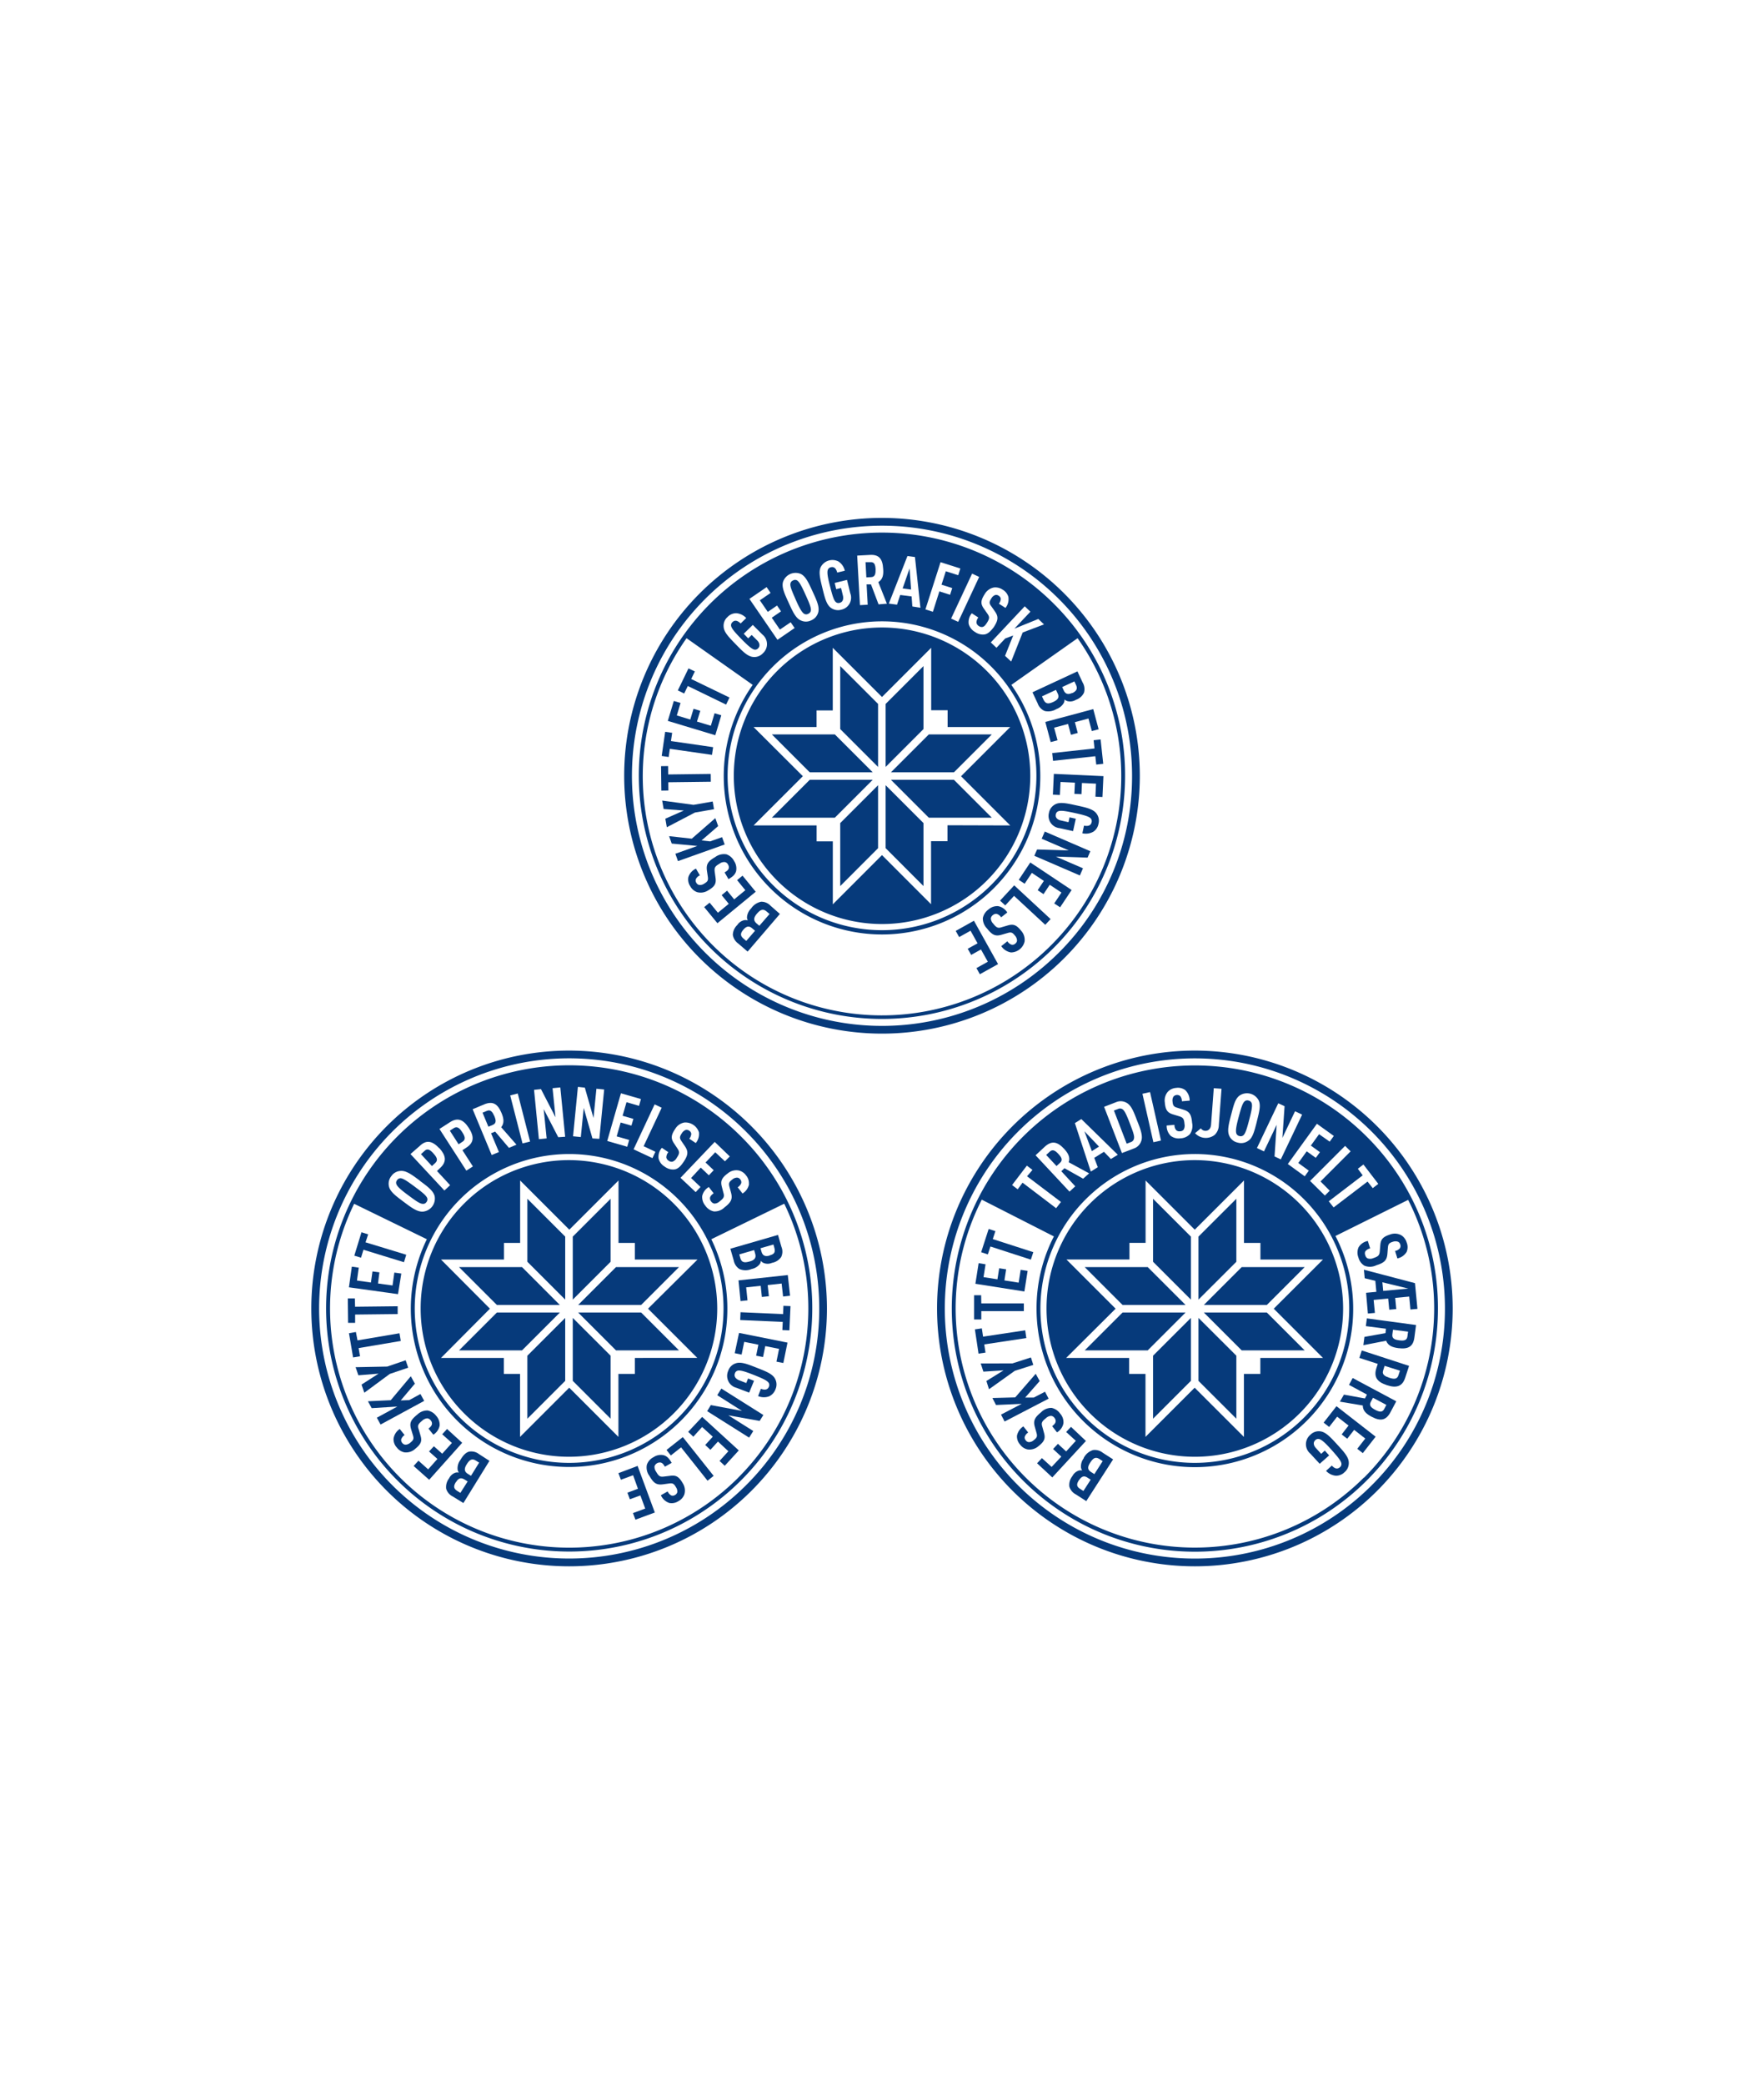 <svg id="Layer_1" data-name="Layer 1" xmlns="http://www.w3.org/2000/svg" viewBox="0 0 364 430"><defs><style>.cls-1{fill:#fff;}.cls-2{fill:#063a7b;}</style></defs><rect class="cls-1" width="364" height="430"/><path class="cls-1" d="M169.85,270a52.41,52.41,0,1,1-52.41-52.4A52.41,52.41,0,0,1,169.85,270Z"/><path class="cls-2" d="M117.44,239.35A30.6,30.6,0,1,0,148,270,30.63,30.63,0,0,0,117.44,239.35ZM131,280.16v3.29h-3.39v13l-10.15-10.15-10.15,10.15v-13h-3.34v-3.29H91L101.1,270,91,259.86h13v-3.43h3.33V243.55l10.15,10.15,10.15-10.15v12.88H131v3.43h12.93L133.72,270l10.16,10.15Z"/><polygon class="cls-2" points="115.53 270.79 102.53 270.79 94.72 278.6 107.72 278.6 115.53 270.79"/><polygon class="cls-2" points="108.82 279.7 108.82 292.7 116.63 284.89 116.63 271.9 108.82 279.7"/><polygon class="cls-2" points="118.19 271.9 118.19 284.89 126 292.7 126 279.7 118.19 271.9"/><polygon class="cls-2" points="126 260.32 126 247.32 118.19 255.13 118.19 268.13 126 260.32"/><polygon class="cls-2" points="119.3 269.23 132.3 269.23 140.11 261.42 127.11 261.42 119.3 269.23"/><polygon class="cls-2" points="115.52 269.23 107.72 261.42 94.72 261.42 102.53 269.23 115.52 269.23"/><polygon class="cls-2" points="119.3 270.79 127.11 278.6 140.11 278.6 132.3 270.79 119.3 270.79"/><polygon class="cls-2" points="108.82 260.32 116.63 268.13 116.63 255.13 108.82 247.32 108.82 260.32"/><path class="cls-2" d="M117.44,216.75a53.2,53.2,0,1,0,53.2,53.2A53.27,53.27,0,0,0,117.44,216.75Zm36.49,89.69A51.6,51.6,0,1,1,169.05,270,51.29,51.29,0,0,1,153.93,306.44Z"/><path class="cls-2" d="M152.92,234.48A50.16,50.16,0,1,0,167.61,270,49.86,49.86,0,0,0,152.92,234.48Zm-35.48,3.61A31.86,31.86,0,1,1,85.58,270,31.9,31.9,0,0,1,117.44,238.09Zm34.91,66.76a49.35,49.35,0,0,1-79.27-56.49l15,7.31a32.66,32.66,0,1,0,58.7,0l15.05-7.33a49.39,49.39,0,0,1-9.49,56.51Z"/><path class="cls-2" d="M96.33,302.07c.62-1,1.13-1.18,1.88-.72l.66.41-1.68,2.72-.66-.41C95.79,303.62,95.73,303,96.33,302.07ZM95,301.21a2.82,2.82,0,0,0-.57,2,1.41,1.41,0,0,0,.27.6,1.73,1.73,0,0,0-.64,0A2.23,2.23,0,0,0,92.67,305a2.91,2.91,0,0,0-.6,2.16,2.61,2.61,0,0,0,1.37,1.59l2.18,1.35,5.38-8.71L98.84,300a2.61,2.61,0,0,0-2.06-.51C96.1,299.7,95.58,300.22,95,301.21Zm-.91,4.58c.52-.83,1-1,1.76-.55l.65.4L95,308l-.65-.4C93.63,307.14,93.52,306.67,94.06,305.79Z"/><path class="cls-2" d="M95.37,297.67l-6.81,7.63-3.21-2.85,1-1.09,2,1.79L90.26,301l-1.73-1.54,1-1.08,1.72,1.54,2-2.22-2-1.79,1-1.09Z"/><path class="cls-2" d="M88.21,291A2.89,2.89,0,0,1,90,292.1a2.73,2.73,0,0,1,.72,2,2.86,2.86,0,0,1-1.3,1.9l-1-1.26c.42-.34.66-.6.71-.94a.94.94,0,0,0-.25-.75,1,1,0,0,0-.71-.43,1.69,1.69,0,0,0-1.06.5c-.85.69-1,1-.7,1.81l.37,1.27c.32,1.08.13,1.73-1.11,2.72a2.78,2.78,0,0,1-2.21.72,2.61,2.61,0,0,1-1.58-1,2.51,2.51,0,0,1-.67-1.82,2.88,2.88,0,0,1,1.28-2l1,1.25a1.72,1.72,0,0,0-.7.88.86.86,0,0,0,.22.75.87.87,0,0,0,.66.36,1.54,1.54,0,0,0,1-.42c.65-.53.77-.79.54-1.53l-.38-1.25c-.37-1.27-.08-1.93,1.27-3A2.94,2.94,0,0,1,88.21,291Z"/><path class="cls-2" d="M85.61,285.47l-2.92,3.46,1.76-.07,2.31-1.26.77,1.42-9,4.88-.77-1.41,4.23-2.3-5.29.33-.78-1.42,4.71-.22,4.14-4.94Z"/><path class="cls-2" d="M79.91,281.94l3.8-1.3.52,1.53-3.8,1.29-5.25,3.88-.58-1.68,3.52-2.26-4.17.34-.57-1.67Z"/><path class="cls-2" d="M73.77,276.54l8.66-1.47.27,1.59L74,278.13l.29,1.69-1.43.24-.85-5,1.43-.25Z"/><path class="cls-2" d="M73.27,269.6l8.79-.1v1.61l-8.78.1,0,1.71-1.45,0-.06-5.05h1.45Z"/><path class="cls-2" d="M82.13,267,72,265.59l.6-4.26,1.43.2-.37,2.66,2.88.41.32-2.29,1.43.19L78,264.8l3,.41.37-2.66,1.44.2Z"/><path class="cls-2" d="M75.43,256.31l8.4,2.56-.47,1.54L75,257.84l-.5,1.64-1.39-.42,1.48-4.83,1.38.43Z"/><path class="cls-2" d="M154.64,260.27c-1.15.33-1.63.12-1.88-.73l-.21-.74,3.07-.89.21.75C156.07,259.48,155.73,260,154.64,260.27Zm.43,1.55a2.8,2.8,0,0,0,1.73-1.06,1.51,1.51,0,0,0,.2-.63,1.67,1.67,0,0,0,.5.41,2.21,2.21,0,0,0,1.8,0,2.9,2.9,0,0,0,1.9-1.21,2.59,2.59,0,0,0,.05-2.09l-.71-2.46-9.83,2.85.7,2.44a2.67,2.67,0,0,0,1.18,1.75A3.19,3.19,0,0,0,155.07,261.82Zm3.74-2.78c-.93.27-1.44,0-1.67-.78l-.21-.73,2.67-.77.2.73C160,258.32,159.81,258.75,158.81,259Z"/><path class="cls-2" d="M152.39,264.16l10.17-1.1.47,4.27-1.44.16-.3-2.68-2.88.32.25,2.3-1.45.15-.24-2.3-3,.32.28,2.68-1.44.15Z"/><path class="cls-2" d="M161.52,272.73l-8.78-.39.07-1.61,8.78.39.07-1.71,1.46.06-.23,5-1.45-.06Z"/><path class="cls-2" d="M152.5,275l10,2-.86,4.21-1.42-.28.54-2.64-2.85-.57-.46,2.26-1.42-.28.46-2.27-2.92-.59-.54,2.63-1.42-.29Z"/><path class="cls-2" d="M150.27,282.81a2.4,2.4,0,0,1,1.53-1.53c1.08-.39,2.46.16,4.34.9s3.27,1.26,3.8,2.29a2.49,2.49,0,0,1,.08,2.16,2.56,2.56,0,0,1-1.31,1.45,3.11,3.11,0,0,1-2.28-.05l.58-1.5c.54.2,1.34.37,1.65-.43a.83.83,0,0,0-.08-.85c-.35-.46-1.29-.89-3-1.57s-2.73-1-3.29-.91a.82.82,0,0,0-.64.57c-.25.65.2,1.16.85,1.42l1.49.58.37-.94,1.23.48-1,2.44-2.63-1A2.54,2.54,0,0,1,150.27,282.81Z"/><path class="cls-2" d="M146.68,289.89l6.43,1.2L148,287.85l.85-1.37,8.67,5.46-.77,1.22L150.29,292l5.15,3.24-.86,1.36-8.66-5.46Z"/><path class="cls-2" d="M144.89,292.33l7.56,6.91-2.9,3.17-1.07-1,1.82-2-2.15-2-1.56,1.71-1.07-1,1.56-1.71-2.2-2-1.81,2-1.07-1Z"/><path class="cls-2" d="M140.9,296.49l6.36,8-1.26,1-5.46-6.88-2.11,1.67-.9-1.13Z"/><path class="cls-2" d="M133.48,302.19a2.78,2.78,0,0,1,1.4-1.57,2.67,2.67,0,0,1,2.06-.39c.66.18,1.13.64,1.66,1.58l-1.4.79c-.27-.47-.49-.74-.82-.85a1.17,1.17,0,0,0-1.32.76,1.67,1.67,0,0,0,.33,1.12c.54.95.82,1.11,1.66,1l1.31-.16c1.12-.14,1.73.16,2.52,1.53a2.8,2.8,0,0,1,.34,2.3,2.56,2.56,0,0,1-1.22,1.4,2.54,2.54,0,0,1-1.9.38,2.94,2.94,0,0,1-1.73-1.59l1.4-.79a1.72,1.72,0,0,0,.75.83.84.84,0,0,0,.78-.1.9.9,0,0,0,.46-.59,1.53,1.53,0,0,0-.27-1c-.41-.72-.65-.88-1.41-.78l-1.3.18c-1.31.16-1.91-.24-2.77-1.74A2.87,2.87,0,0,1,133.48,302.19Z"/><path class="cls-2" d="M131.57,302.44l3.55,9.61-4,1.48-.51-1.36,2.53-.93-1-2.72-2.17.8-.5-1.36,2.17-.81-1-2.79-2.52.93-.51-1.36Z"/><path class="cls-1" d="M85.63,244.87c1.5,1.11,2.31,1.77,2.52,2.3A.85.85,0,0,1,88,248a.79.79,0,0,1-.76.37c-.58,0-1.44-.62-2.94-1.73s-2.29-1.78-2.5-2.32a.82.82,0,0,1,.14-.84.85.85,0,0,1,.78-.39C83.28,243.17,84.13,243.75,85.63,244.87Zm1-1.29c-1.61-1.2-2.8-2.11-4-2a2.45,2.45,0,0,0-1.88,1.07,2.48,2.48,0,0,0-.49,2.11c.24,1.13,1.45,2,3.06,3.21s2.81,2.1,4,2a2.71,2.71,0,0,0,2.37-3.18C89.41,245.66,88.21,244.78,86.59,243.58Z"/><path class="cls-1" d="M89.46,238c.61.67,1,1.31.4,1.9l-.73.67-2.26-2.45.73-.67C88.23,236.82,88.84,237.28,89.46,238Zm1.17-1.11c-1.46-1.57-2.68-1.74-4-.48L84.7,238.1l7,7.52,1.18-1.1-2.71-2.93.7-.66C92.25,239.61,92,238.36,90.63,236.84Z"/><path class="cls-1" d="M95.39,233.6c.49.76.8,1.47.07,1.94l-.83.54-1.81-2.81.83-.53C94.38,232.27,94.9,232.84,95.39,233.6Zm1.35-.89c-1.16-1.8-2.34-2.18-3.9-1.18l-2.16,1.39,5.55,8.6,1.35-.87-2.16-3.35.81-.53C97.86,235.72,97.86,234.45,96.74,232.71Z"/><path class="cls-1" d="M102,230.25c.33.78.49,1.49-.31,1.83l-.91.38-1.21-2.9.92-.38C101.25,228.85,101.65,229.47,102,230.25Zm4.57,5.91-3.15-3.6c.66-.83.56-1.76.07-2.93-.81-1.95-1.85-2.5-3.58-1.78l-2.38,1,3.93,9.45,1.49-.62-1.62-3.87.84-.35,2.85,3.36Z"/><path class="cls-1" d="M107.82,235.9,105.28,226l1.56-.4,2.54,9.92Z"/><path class="cls-1" d="M115.19,234.62l-3-5.8.61,6.05-1.6.16-1-10.18,1.43-.15,3,5.81-.61-6,1.6-.16,1,10.18Z"/><path class="cls-1" d="M122.25,234.87l-1.8-6.28-.6,6-1.6-.16,1-10.19,1.43.15,1.79,6.28.6-6.05,1.6.16-1,10.18Z"/><path class="cls-1" d="M125.3,235.4l2.83-9.84,4.13,1.19-.4,1.4-2.58-.75-.81,2.8,2.23.64-.41,1.39-2.22-.64-.82,2.86,2.58.74-.4,1.4Z"/><path class="cls-1" d="M130.74,237.12l4.34-9.27,1.46.69-3.73,7.94,2.43,1.15-.61,1.31Z"/><path class="cls-1" d="M139.19,241.27a2.8,2.8,0,0,1-2-.56A2.7,2.7,0,0,1,135.9,239a2.76,2.76,0,0,1,.68-2.19l1.33.9a1.68,1.68,0,0,0-.41,1.11,1,1,0,0,0,.47.65,1,1,0,0,0,.81.2,1.65,1.65,0,0,0,.86-.79c.61-.91.62-1.23.14-1.94l-.73-1.1c-.61-.93-.62-1.61.27-2.92a2.75,2.75,0,0,1,1.9-1.33,2.93,2.93,0,0,1,3,2,2.93,2.93,0,0,1-.65,2.24l-1.34-.9a1.65,1.65,0,0,0,.41-1,.84.84,0,0,0-.42-.65.88.88,0,0,0-.74-.15,1.62,1.62,0,0,0-.79.68c-.46.69-.5,1-.07,1.62l.73,1.08c.73,1.1.64,1.82-.32,3.25C140.42,240.64,139.91,241.15,139.19,241.27Z"/><path class="cls-1" d="M140.42,243l7.06-7.41,3.11,3-1,1-2-1.86-2,2.11,1.68,1.59-1,1.05-1.67-1.59-2,2.15,1.95,1.85-1,1.06Z"/><path class="cls-1" d="M154.56,244.32a2.86,2.86,0,0,1-1.34,1.91l-1-1.28a1.74,1.74,0,0,0,.73-.85.88.88,0,0,0-.19-.76.85.85,0,0,0-.65-.38,1.52,1.52,0,0,0-1,.39c-.66.5-.79.76-.59,1.51l.34,1.25c.33,1.28,0,1.94-1.37,3a2.89,2.89,0,0,1-2.2.82,2.83,2.83,0,0,1-1.74-1.18,2.73,2.73,0,0,1-.65-2,2.86,2.86,0,0,1,1.36-1.85l1,1.29c-.44.33-.68.58-.75.92a1,1,0,0,0,.23.76,1,1,0,0,0,.7.45,1.68,1.68,0,0,0,1.07-.47c.87-.65,1-1,.76-1.78l-.33-1.28c-.27-1.08-.07-1.73,1.2-2.68a2.78,2.78,0,0,1,2.23-.64,2.52,2.52,0,0,1,1.55,1,2.45,2.45,0,0,1,.61,1.84"/><path class="cls-1" d="M299,270a52.41,52.41,0,1,1-52.4-52.4A52.41,52.41,0,0,1,299,270Z"/><path class="cls-2" d="M291.67,262.46"/><path class="cls-2" d="M246.56,239.35A30.6,30.6,0,1,0,277.15,270,30.64,30.64,0,0,0,246.56,239.35Zm13.51,40.81v3.29h-3.39v13l-10.16-10.15-10.15,10.15v-13H233v-3.29h-13L230.21,270l-10.15-10.15h13v-3.43h3.33V243.55l10.15,10.15,10.16-10.15v12.88h3.39v3.43H273L262.84,270,273,280.16Z"/><polygon class="cls-2" points="244.64 270.79 231.64 270.79 223.83 278.6 236.83 278.6 244.64 270.79"/><polygon class="cls-2" points="237.93 279.7 237.93 292.7 245.74 284.89 245.74 271.9 237.93 279.7"/><polygon class="cls-2" points="247.3 271.9 247.3 284.89 255.12 292.7 255.12 279.7 247.3 271.9"/><polygon class="cls-2" points="255.12 260.32 255.12 247.32 247.3 255.13 247.3 268.13 255.12 260.32"/><polygon class="cls-2" points="248.41 269.23 261.41 269.23 269.22 261.42 256.22 261.42 248.41 269.23"/><polygon class="cls-2" points="244.64 269.23 236.83 261.42 223.83 261.42 231.64 269.23 244.64 269.23"/><polygon class="cls-2" points="248.41 270.79 256.22 278.6 269.22 278.6 261.41 270.79 248.41 270.79"/><polygon class="cls-2" points="237.93 260.32 245.74 268.13 245.74 255.13 237.93 247.32 237.93 260.32"/><path class="cls-2" d="M246.56,216.75a53.2,53.2,0,1,0,53.2,53.2A53.26,53.26,0,0,0,246.56,216.75Zm36.49,89.69A51.6,51.6,0,1,1,298.16,270,51.3,51.3,0,0,1,283.05,306.44Z"/><path class="cls-2" d="M282,234.48A50.16,50.16,0,1,0,296.72,270,49.84,49.84,0,0,0,282,234.48Zm-35.47,3.61A31.86,31.86,0,1,1,214.69,270,31.9,31.9,0,0,1,246.56,238.09Zm34.9,66.76a49.35,49.35,0,0,1-78.84-57.34l14.88,7.58A32.33,32.33,0,0,0,213.89,270,32.67,32.67,0,1,0,275.57,255l15-7.45a49.37,49.37,0,0,1-9.09,57.3Z"/><path class="cls-2" d="M225,301.71c.65-1,1.15-1.15,1.89-.68l.65.42-1.72,2.68-.66-.42C224.4,303.25,224.35,302.66,225,301.71Zm-1.35-.88a2.77,2.77,0,0,0-.59,1.93,1.45,1.45,0,0,0,.25.62,1.54,1.54,0,0,0-.64,0,2.27,2.27,0,0,0-1.38,1.16,2.9,2.9,0,0,0-.63,2.16,2.64,2.64,0,0,0,1.33,1.61l2.16,1.39,5.54-8.61-2.15-1.38a2.63,2.63,0,0,0-2-.54A3.23,3.23,0,0,0,223.61,300.83Zm-1,4.56c.53-.82,1.06-1,1.77-.52l.64.41-1.5,2.33-.64-.41C222.17,306.74,222.07,306.26,222.63,305.39Z"/><path class="cls-2" d="M224.08,297.29l-6.94,7.52L214,301.89l1-1.06,2,1.82,2-2.13-1.7-1.57,1-1.07,1.7,1.57,2-2.19-2-1.82,1-1.06Z"/><path class="cls-2" d="M217,290.47a2.87,2.87,0,0,1,1.76,1.17,2.66,2.66,0,0,1,.68,2,2.78,2.78,0,0,1-1.33,1.87l-1-1.27c.42-.34.66-.59.72-.93a1,1,0,0,0-.23-.76,1,1,0,0,0-.71-.44,1.64,1.64,0,0,0-1.06.48c-.87.68-1,1-.74,1.8l.35,1.27c.3,1.08.09,1.73-1.15,2.7a2.81,2.81,0,0,1-2.23.68,2.57,2.57,0,0,1-1.56-1,2.51,2.51,0,0,1-.65-1.83,3,3,0,0,1,1.32-1.93l1,1.27a1.67,1.67,0,0,0-.71.86.84.84,0,0,0,.2.75.85.85,0,0,0,.65.37,1.5,1.5,0,0,0,1-.4c.66-.51.78-.77.57-1.52l-.35-1.25c-.36-1.27,0-1.93,1.31-3A2.91,2.91,0,0,1,217,290.47Z"/><path class="cls-2" d="M214.54,284.93l-3,3.41,1.77,0,2.33-1.21.74,1.43-9.08,4.72-.74-1.43,4.27-2.22-5.3.24-.75-1.44,4.71-.13,4.23-4.87Z"/><path class="cls-2" d="M208.91,281.29l3.82-1.23.49,1.54-3.82,1.22-5.32,3.8-.54-1.7,3.55-2.2-4.17.27-.55-1.69Z"/><path class="cls-2" d="M202.86,275.77l8.69-1.31.23,1.6-8.68,1.31.26,1.69-1.44.21-.75-5,1.43-.21Z"/><path class="cls-2" d="M202.49,268.9l8.78,0v1.61l-8.78,0v1.71H201l0-5h1.46Z"/><path class="cls-2" d="M211.38,266.45l-10.11-1.59.67-4.25,1.43.23-.42,2.65,2.87.45.36-2.28,1.44.22-.36,2.29,2.94.46.41-2.65,1.44.22Z"/><path class="cls-2" d="M204.86,255.64l8.36,2.7-.5,1.54-8.35-2.71-.53,1.63-1.38-.45,1.55-4.8,1.39.45Z"/><path class="cls-2" d="M281.53,261.12a2.81,2.81,0,0,1-1.23-1.71,2.69,2.69,0,0,1,.05-2.09,2.82,2.82,0,0,1,1.9-1.29l.48,1.54a1.64,1.64,0,0,0-1,.61,1,1,0,0,0,0,.8.92.92,0,0,0,.5.65,1.62,1.62,0,0,0,1.17-.07c1-.33,1.25-.57,1.32-1.42l.11-1.32c.11-1.12.53-1.65,2-2.12a2.76,2.76,0,0,1,2.32.15,2.6,2.6,0,0,1,1.11,1.48,2.53,2.53,0,0,1,0,1.95,2.94,2.94,0,0,1-1.91,1.35l-.48-1.54a1.71,1.71,0,0,0,1-.56.88.88,0,0,0,.07-.78.85.85,0,0,0-.48-.57,1.57,1.57,0,0,0-1,0c-.8.25-1,.45-1.07,1.22l-.1,1.3c-.12,1.31-.64,1.83-2.28,2.34A3,3,0,0,1,281.53,261.12Z"/><path class="cls-2" d="M285.42,266.33l-.17-1.78,5.35,1.3ZM282.26,271l1.45-.13-.26-2.68,3-.28.22,2.3,1.45-.13-.22-2.31,2.89-.27.25,2.67,1.45-.13-.51-5.31-10.54-2.77.17,1.76,2.19.54.21,2.26-2.12.2Z"/><path class="cls-2" d="M288.74,276.53c-.84-.11-1.54-.33-1.43-1.19l.13-1,3.11.4-.13,1C290.31,276.6,289.58,276.64,288.74,276.53Zm-7.41,1,4.7-.92c.38,1,1.24,1.36,2.5,1.53,2.1.27,3.09-.36,3.33-2.21l.34-2.56L282.05,272l-.21,1.6,4.16.54-.11.9-4.34.78Z"/><path class="cls-2" d="M286.68,284.25c-.86-.29-1.55-.64-1.28-1.46l.31-1,3.17,1-.31.94C288.3,284.64,287.54,284.53,286.68,284.25Zm-.49,1.53c2,.67,3.2.23,3.77-1.53l.8-2.45L281,278.62l-.5,1.53,3.8,1.24-.3.92C283.43,284.15,284.23,285.14,286.19,285.78Z"/><path class="cls-2" d="M283.76,290.86c-.74-.4-1.32-.85-.91-1.61l.47-.87,2.76,1.47-.47.88C285.21,291.49,284.51,291.26,283.76,290.86Zm-7.28-1.68,4.73.79c0,1.07.68,1.72,1.8,2.31,1.86,1,3,.76,3.89-.88l1.22-2.29-9-4.81-.75,1.42,3.7,2-.42.8-4.33-.79Z"/><path class="cls-2" d="M275.78,290.12l8.08,6.29-2.65,3.39-1.14-.89,1.65-2.12L279.43,295,278,296.83l-1.15-.89,1.42-1.83-2.35-1.83-1.65,2.12-1.14-.89Z"/><path class="cls-2" d="M270.41,296a2.43,2.43,0,0,1,2-.7c1.15.12,2.15,1.23,3.51,2.71s2.38,2.58,2.4,3.73a2.44,2.44,0,0,1-.88,2,2.47,2.47,0,0,1-1.81.72,3.16,3.16,0,0,1-2-1l1.19-1.09c.39.41,1,.92,1.67.34a.83.83,0,0,0,.3-.81c-.11-.56-.77-1.36-2-2.74s-2-2.1-2.56-2.26a.83.83,0,0,0-.82.23c-.51.47-.34,1.13.15,1.65l1.07,1.17.74-.68.9,1L272.32,302l-1.92-2.08A2.54,2.54,0,0,1,270.41,296Z"/><path class="cls-1" d="M211.93,242.68l7,5.3-1,1.29L211,244l-1,1.37-1.16-.88,3.05-4,1.16.88Z"/><path class="cls-1" d="M218.4,238.08c.58.62,1,1.23.34,1.82l-.73.67-2.13-2.29.73-.67C217.24,237,217.83,237.45,218.4,238.08Zm6.34,4-4.21-2.29c.34-1-.09-1.84-.95-2.77-1.44-1.55-2.6-1.7-4-.43l-1.89,1.76,7,7.5,1.19-1.1L219,241.64l.66-.62,3.84,2.16Z"/><path class="cls-1" d="M226.78,236.56l-1.48.93-1.53-4.09Zm3.88,1.68-7.53-7.36-1.33.83,3.29,10,1.44-.9-.73-1.93,2-1.25,1.43,1.49Z"/><path class="cls-1" d="M233.14,231.77c.64,1.66,1,2.61.85,3.16a.93.93,0,0,1-.61.69l-.89.34-2.63-6.84.88-.34a.92.92,0,0,1,.91.09C232.11,229.21,232.5,230.1,233.14,231.77Zm1.5-.57c-.7-1.84-1.21-3.2-2.23-3.71a2.42,2.42,0,0,0-2.15-.08l-2.43.94,3.68,9.54,2.43-.93a2.42,2.42,0,0,0,1.54-1.51C235.89,234.39,235.36,233,234.64,231.2Z"/><path class="cls-1" d="M238,235.66l-2.26-10,1.57-.35,2.26,10Z"/><path class="cls-1" d="M245.52,234a2.82,2.82,0,0,1-1.93.85,2.72,2.72,0,0,1-2-.5,2.86,2.86,0,0,1-.85-2.14l1.61-.14a1.62,1.62,0,0,0,.38,1.12,1,1,0,0,0,.77.21.94.94,0,0,0,.75-.35,1.67,1.67,0,0,0,.17-1.16c-.09-1.08-.29-1.34-1.11-1.59L242,229.9c-1.07-.34-1.51-.87-1.64-2.44a2.78,2.78,0,0,1,.64-2.24,2.62,2.62,0,0,1,1.69-.77,2.52,2.52,0,0,1,1.89.46,3,3,0,0,1,.91,2.16l-1.61.14a1.69,1.69,0,0,0-.34-1.07,1,1,0,0,0-1.4.11,1.55,1.55,0,0,0-.19,1c.08.83.23,1.08,1,1.3l1.24.39c1.27.39,1.65,1,1.8,2.72A2.94,2.94,0,0,1,245.52,234Z"/><path class="cls-1" d="M250.65,234.14a3,3,0,0,1-4.05-.35l1.2-1a1.11,1.11,0,0,0,.85.51c.66.05,1.18-.37,1.25-1.25l.56-7.54,1.6.12-.56,7.54A2.83,2.83,0,0,1,250.65,234.14Z"/><path class="cls-1" d="M257.78,231c-.47,1.81-.77,2.8-1.18,3.2a.86.86,0,0,1-.85.18.83.83,0,0,1-.64-.56c-.17-.55,0-1.57.49-3.38s.78-2.8,1.2-3.19a.81.81,0,0,1,.83-.19.85.85,0,0,1,.66.57C258.46,228.2,258.25,229.22,257.78,231Zm1.56.4c.5-2,.89-3.39.36-4.42a2.71,2.71,0,0,0-3.84-1c-1,.65-1.31,2.1-1.81,4s-.89,3.39-.36,4.42a2.43,2.43,0,0,0,1.7,1.33,2.48,2.48,0,0,0,2.14-.34C258.48,234.83,258.84,233.38,259.34,231.43Z"/><path class="cls-1" d="M263,238.59l.44-6.53-2.62,5.49-1.45-.69,4.4-9.24,1.3.61-.45,6.53,2.61-5.49,1.46.69-4.4,9.24Z"/><path class="cls-1" d="M265.74,240.15l6-8.3,3.49,2.51-.85,1.18L272.19,234l-1.7,2.35,1.88,1.36-.86,1.17-1.87-1.35-1.74,2.41,2.17,1.58-.84,1.17Z"/><path class="cls-1" d="M270.33,243.64l7.23-7.23,1.14,1.13-6.21,6.21,1.9,1.91-1,1Z"/><path class="cls-1" d="M282.19,243.77l-7,5.34-1-1.27,7-5.35-1-1.36,1.15-.88,3.07,4-1.15.88Z"/><path class="cls-1" d="M234.4,160.05a52.4,52.4,0,1,1-52.4-52.4A52.4,52.4,0,0,1,234.4,160.05Z"/><path class="cls-2" d="M217.47,124.58a50.17,50.17,0,1,0,14.69,35.47A49.84,49.84,0,0,0,217.47,124.58ZM182,128.19a31.86,31.86,0,1,1-31.86,31.86A31.89,31.89,0,0,1,182,128.19ZM216.91,195a49.35,49.35,0,0,1-75.24-63.33l13.65,9.63a32.66,32.66,0,1,0,53.37,0l13.67-9.63A49.34,49.34,0,0,1,216.91,195Z"/><path class="cls-2" d="M156.21,188.48c.78-.9,1.3-1,2-.41l.59.5L156.69,191l-.59-.5C155.45,189.92,155.47,189.34,156.21,188.48ZM155,187.42a2.8,2.8,0,0,0-.86,1.84,1.49,1.49,0,0,0,.17.64,1.52,1.52,0,0,0-.64-.07,2.22,2.22,0,0,0-1.52,1,2.9,2.9,0,0,0-.93,2.05,2.69,2.69,0,0,0,1.11,1.78l1.94,1.67,6.66-7.77L159,186.86a2.6,2.6,0,0,0-1.94-.82A3.22,3.22,0,0,0,155,187.42Zm-1.6,4.38c.63-.74,1.18-.82,1.82-.27l.58.5-1.81,2.1-.57-.49C152.76,193.08,152.72,192.59,153.4,191.8Z"/><polygon class="cls-2" points="155.94 183.98 148.04 190.47 145.31 187.15 146.43 186.23 148.14 188.31 150.38 186.47 148.91 184.68 150.03 183.76 151.5 185.55 153.8 183.66 152.1 181.58 153.22 180.66 155.94 183.98"/><path class="cls-2" d="M149.91,176.26a2.86,2.86,0,0,1,1.58,1.4,2.76,2.76,0,0,1,.41,2.05c-.18.67-.64,1.14-1.58,1.67l-.8-1.39c.47-.27.74-.49.85-.82a1,1,0,0,0-.14-.79.91.91,0,0,0-.64-.52,1.55,1.55,0,0,0-1.11.33c-.95.54-1.1.83-1,1.67l.18,1.31c.14,1.11-.15,1.73-1.52,2.52a2.82,2.82,0,0,1-2.3.37,2.61,2.61,0,0,1-1.41-1.22,2.48,2.48,0,0,1-.38-1.9,2.91,2.91,0,0,1,1.56-1.73l.81,1.39a1.62,1.62,0,0,0-.82.76.84.84,0,0,0,.09.77.86.86,0,0,0,.6.45,1.51,1.51,0,0,0,1-.26c.72-.42.88-.66.77-1.43l-.19-1.29c-.17-1.31.23-1.92,1.72-2.78A3,3,0,0,1,149.91,176.26Z"/><polygon class="cls-2" points="148.19 170.43 144.77 173.39 146.53 173.59 149 172.72 149.54 174.23 139.9 177.66 139.36 176.14 143.9 174.53 138.61 174.04 138.07 172.51 142.75 173.03 147.61 168.79 148.19 170.43"/><polygon class="cls-2" points="143.11 166.05 147.06 165.36 147.34 166.95 143.39 167.64 137.6 170.67 137.29 168.91 141.11 167.22 136.94 166.91 136.64 165.17 143.11 166.05"/><polygon class="cls-2" points="137.88 159.78 146.66 159.67 146.68 161.28 137.9 161.39 137.92 163.1 136.47 163.12 136.41 158.07 137.86 158.05 137.88 159.78"/><polygon class="cls-2" points="138.45 152.89 147.15 154.15 146.92 155.74 138.22 154.49 137.98 156.18 136.54 155.97 137.26 150.98 138.7 151.19 138.45 152.89"/><polygon class="cls-2" points="147.6 151.69 137.8 148.73 139.04 144.62 140.43 145.03 139.66 147.61 142.44 148.45 143.11 146.23 144.5 146.65 143.82 148.87 146.68 149.73 147.45 147.15 148.84 147.57 147.6 151.69"/><polygon class="cls-2" points="142.63 140.09 150.53 143.91 149.83 145.37 141.93 141.53 141.18 143.08 139.87 142.44 142.07 137.9 143.38 138.53 142.63 140.09"/><path class="cls-2" d="M217.34,144.82c-1.08.5-1.59.36-2-.44l-.33-.71,2.89-1.34.33.7C218.63,143.82,218.37,144.34,217.34,144.82Zm.67,1.46a2.84,2.84,0,0,0,1.54-1.32,1.56,1.56,0,0,0,.11-.65,1.79,1.79,0,0,0,.55.33,2.23,2.23,0,0,0,1.78-.25,2.91,2.91,0,0,0,1.69-1.48,2.65,2.65,0,0,0-.27-2.08l-1.08-2.32-9.28,4.32,1.08,2.31a2.64,2.64,0,0,0,1.44,1.55A3.22,3.22,0,0,0,218,146.28Zm3.27-3.33c-.89.41-1.42.26-1.78-.51l-.32-.69,2.52-1.17.32.69C222.38,142.05,222.21,142.51,221.28,143Z"/><polygon class="cls-2" points="215.7 148.95 225.59 146.3 226.7 150.46 225.3 150.83 224.6 148.24 221.8 148.99 222.39 151.22 220.99 151.6 220.39 149.36 217.52 150.13 218.22 152.73 216.81 153.1 215.7 148.95"/><polygon class="cls-2" points="226.02 156.02 217.29 156.97 217.12 155.37 225.85 154.42 225.67 152.72 227.11 152.56 227.65 157.58 226.21 157.74 226.02 156.02"/><polygon class="cls-2" points="217.46 159.66 227.69 160.13 227.49 164.43 226.04 164.36 226.16 161.68 223.26 161.54 223.16 163.85 221.7 163.78 221.81 161.47 218.84 161.33 218.71 164.02 217.26 163.95 217.46 159.66"/><path class="cls-2" d="M216.45,167.71a2.44,2.44,0,0,1,1.27-1.75c1-.56,2.46-.22,4.43.21s3.42.74,4.1,1.67a2.43,2.43,0,0,1,.42,2.12,2.46,2.46,0,0,1-1.07,1.64,3.15,3.15,0,0,1-2.26.31l.35-1.57c.56.11,1.37.15,1.56-.69a.84.84,0,0,0-.21-.83c-.42-.4-1.41-.68-3.24-1.08s-2.85-.57-3.39-.38a.81.81,0,0,0-.54.66c-.15.68.37,1.12,1.06,1.26l1.55.35.22-1,1.29.28-.56,2.56-2.77-.61A2.53,2.53,0,0,1,216.45,167.71Z"/><polygon class="cls-2" points="214 175.26 220.54 175.45 214.95 173.04 215.59 171.56 224.99 175.62 224.42 176.94 217.88 176.73 223.47 179.14 222.83 180.62 213.43 176.56 214 175.26"/><polygon class="cls-2" points="212.6 177.94 221.13 183.62 218.75 187.19 217.54 186.39 219.03 184.15 216.61 182.54 215.33 184.47 214.12 183.66 215.4 181.74 212.92 180.09 211.43 182.33 210.22 181.52 212.6 177.94"/><polygon class="cls-2" points="209.28 182.66 216.79 189.62 215.69 190.8 209.25 184.83 207.43 186.8 206.36 185.81 209.28 182.66"/><path class="cls-2" d="M202.81,189.42a2.85,2.85,0,0,1,1.15-1.77,2.71,2.71,0,0,1,2-.7,2.84,2.84,0,0,1,1.89,1.31l-1.27,1a1.66,1.66,0,0,0-.94-.72,1,1,0,0,0-.75.25,1,1,0,0,0-.43.7,1.63,1.63,0,0,0,.49,1.07c.68.86,1,1,1.8.72l1.27-.37c1.08-.3,1.73-.1,2.71,1.14a2.78,2.78,0,0,1,.69,2.22,2.92,2.92,0,0,1-2.81,2.23,3,3,0,0,1-2-1.3l1.26-1a1.7,1.7,0,0,0,.87.7.82.82,0,0,0,.75-.21.87.87,0,0,0,.37-.65,1.58,1.58,0,0,0-.41-1c-.52-.65-.78-.78-1.53-.55l-1.25.36c-1.27.37-1.93.06-3-1.29A2.93,2.93,0,0,1,202.81,189.42Z"/><polygon class="cls-2" points="200.97 189.96 205.95 198.91 202.19 201 201.49 199.73 203.84 198.42 202.42 195.89 200.4 197.01 199.69 195.74 201.72 194.62 200.27 192.02 197.92 193.33 197.21 192.06 200.97 189.96"/><path class="cls-1" d="M157.43,134.77a2.39,2.39,0,0,1-2,.77c-1.15-.08-2.19-1.16-3.59-2.6s-2.47-2.5-2.52-3.65a2.4,2.4,0,0,1,.81-2,2.49,2.49,0,0,1,1.79-.78,3.13,3.13,0,0,1,2.06,1l-1.15,1.12c-.41-.4-1.07-.88-1.68-.28a.82.82,0,0,0-.28.81c.13.56.81,1.34,2.12,2.68s2.07,2,2.62,2.17a.81.81,0,0,0,.82-.25c.49-.49.3-1.14-.19-1.64L155.11,131l-.72.7-.92-.95,1.87-1.82,2,2A2.53,2.53,0,0,1,157.43,134.77Z"/><path class="cls-1" d="M160.43,132l-5.79-8.44,3.55-2.43.82,1.2-2.22,1.52,1.64,2.39,1.91-1.31.82,1.2-1.91,1.31,1.68,2.45,2.22-1.51.82,1.19Z"/><path class="cls-1" d="M166.23,122.73c.77,1.7,1.17,2.66,1.09,3.22a.84.84,0,0,1-.54.68.82.82,0,0,1-.85,0c-.48-.31-1-1.23-1.74-2.93S163,121,163.1,120.43a.83.83,0,0,1,.54-.67.81.81,0,0,1,.86,0C165,120.11,165.45,121,166.23,122.73Zm1.46-.67c-.84-1.83-1.44-3.2-2.5-3.67a2.74,2.74,0,0,0-3.61,1.65c-.33,1.1.31,2.46,1.15,4.29s1.44,3.19,2.49,3.66a2.41,2.41,0,0,0,2.16,0,2.47,2.47,0,0,0,1.45-1.61C169.16,125.24,168.53,123.88,167.69,122.06Z"/><path class="cls-1" d="M173.62,125.78a2.45,2.45,0,0,1-2.14-.36c-.94-.65-1.29-2.11-1.77-4.06s-.85-3.41-.32-4.42a2.72,2.72,0,0,1,3.66-1.08,3.14,3.14,0,0,1,1.28,1.89l-1.57.38c-.15-.55-.46-1.3-1.3-1.1a.84.84,0,0,0-.65.56c-.18.55,0,1.57.47,3.38s.74,2.81,1.16,3.21a.8.8,0,0,0,.83.19c.67-.16.83-.82.66-1.51l-.38-1.55-1,.24-.31-1.28,2.54-.63.67,2.75A2.53,2.53,0,0,1,173.62,125.78Z"/><path class="cls-1" d="M180.68,117.45c0,.84-.05,1.57-.91,1.62l-1,.05-.17-3.13,1,0C180.46,115.89,180.63,116.6,180.68,117.45Zm2.33,7.1-1.77-4.45c.9-.56,1.11-1.48,1-2.74-.11-2.11-.91-3-2.78-2.87l-2.58.14.57,10.22,1.6-.09-.23-4.19.91,0,1.56,4.12Z"/><path class="cls-1" d="M188,121.63l-1.74-.23,1.43-4.13Zm1.93,3.76-1.13-10.47-1.55-.2-3.84,9.81,1.69.22.66-2,2.35.3.15,2.07Z"/><path class="cls-1" d="M195.17,117.86l-.89,2.77,2.21.7-.44,1.38-2.21-.7-1.34,4.21-1.54-.49,3.12-9.74,4.09,1.3-.44,1.39Z"/><path class="cls-1" d="M196.26,127.62l4.33-9.27,1.46.68-4.33,9.27Z"/><path class="cls-1" d="M203.19,130.89a2.77,2.77,0,0,1-2-.51,2.73,2.73,0,0,1-1.3-1.65,2.82,2.82,0,0,1,.64-2.2l1.35.87a1.62,1.62,0,0,0-.38,1.12,1,1,0,0,0,.48.64,1,1,0,0,0,.81.18c.31-.09.54-.35.84-.81.59-.91.6-1.24.11-1.93l-.76-1.09c-.63-.92-.65-1.6.21-2.93a2.8,2.8,0,0,1,1.87-1.37,2.63,2.63,0,0,1,1.81.43,2.55,2.55,0,0,1,1.21,1.52,2.9,2.9,0,0,1-.6,2.26l-1.36-.87a1.74,1.74,0,0,0,.39-1,.83.83,0,0,0-.44-.64.81.81,0,0,0-.73-.14,1.49,1.49,0,0,0-.78.7c-.45.7-.48,1,0,1.62l.75,1.07c.75,1.08.68,1.8-.26,3.25C204.4,130.24,203.9,130.75,203.19,130.89Z"/><path class="cls-1" d="M207.39,135.31l1.68-4.2-1.65.62-1.8,1.92-1.17-1.11,7-7.45,1.17,1.11-3.3,3.5,4.93-2,1.18,1.12-4.4,1.67-2.38,6Z"/><path class="cls-2" d="M182,129.46a30.59,30.59,0,1,0,30.6,30.59A30.63,30.63,0,0,0,182,129.46Zm13.51,40.8v3.29h-3.39v13L182,176.42l-10.15,10.16v-13h-3.34v-3.29h-13l10.16-10.15L155.5,150h13v-3.43h3.34V133.65L182,143.8l10.15-10.15v12.88h3.39V150h12.92l-10.15,10.15,10.15,10.15Z"/><polygon class="cls-2" points="180.08 160.89 167.08 160.89 159.27 168.7 172.27 168.7 180.08 160.89"/><polygon class="cls-2" points="173.38 169.81 173.38 182.81 181.19 174.99 181.19 162 173.38 169.81"/><polygon class="cls-2" points="182.75 162 182.75 174.99 190.56 182.81 190.56 169.81 182.75 162"/><polygon class="cls-2" points="190.56 150.42 190.56 137.42 182.75 145.23 182.75 158.23 190.56 150.42"/><polygon class="cls-2" points="183.85 159.33 196.85 159.33 204.66 151.52 191.66 151.52 183.85 159.33"/><polygon class="cls-2" points="180.08 159.33 172.27 151.52 159.27 151.52 167.08 159.33 180.08 159.33"/><polygon class="cls-2" points="183.85 160.89 191.66 168.7 204.66 168.7 196.85 160.89 183.85 160.89"/><polygon class="cls-2" points="173.38 150.42 181.19 158.23 181.19 145.23 173.38 137.42 173.38 150.42"/><path class="cls-2" d="M182,106.85a53.2,53.2,0,1,0,53.2,53.2A53.26,53.26,0,0,0,182,106.85Zm36.49,89.69a51.6,51.6,0,1,1,15.11-36.49A51.3,51.3,0,0,1,218.49,196.54Z"/></svg>